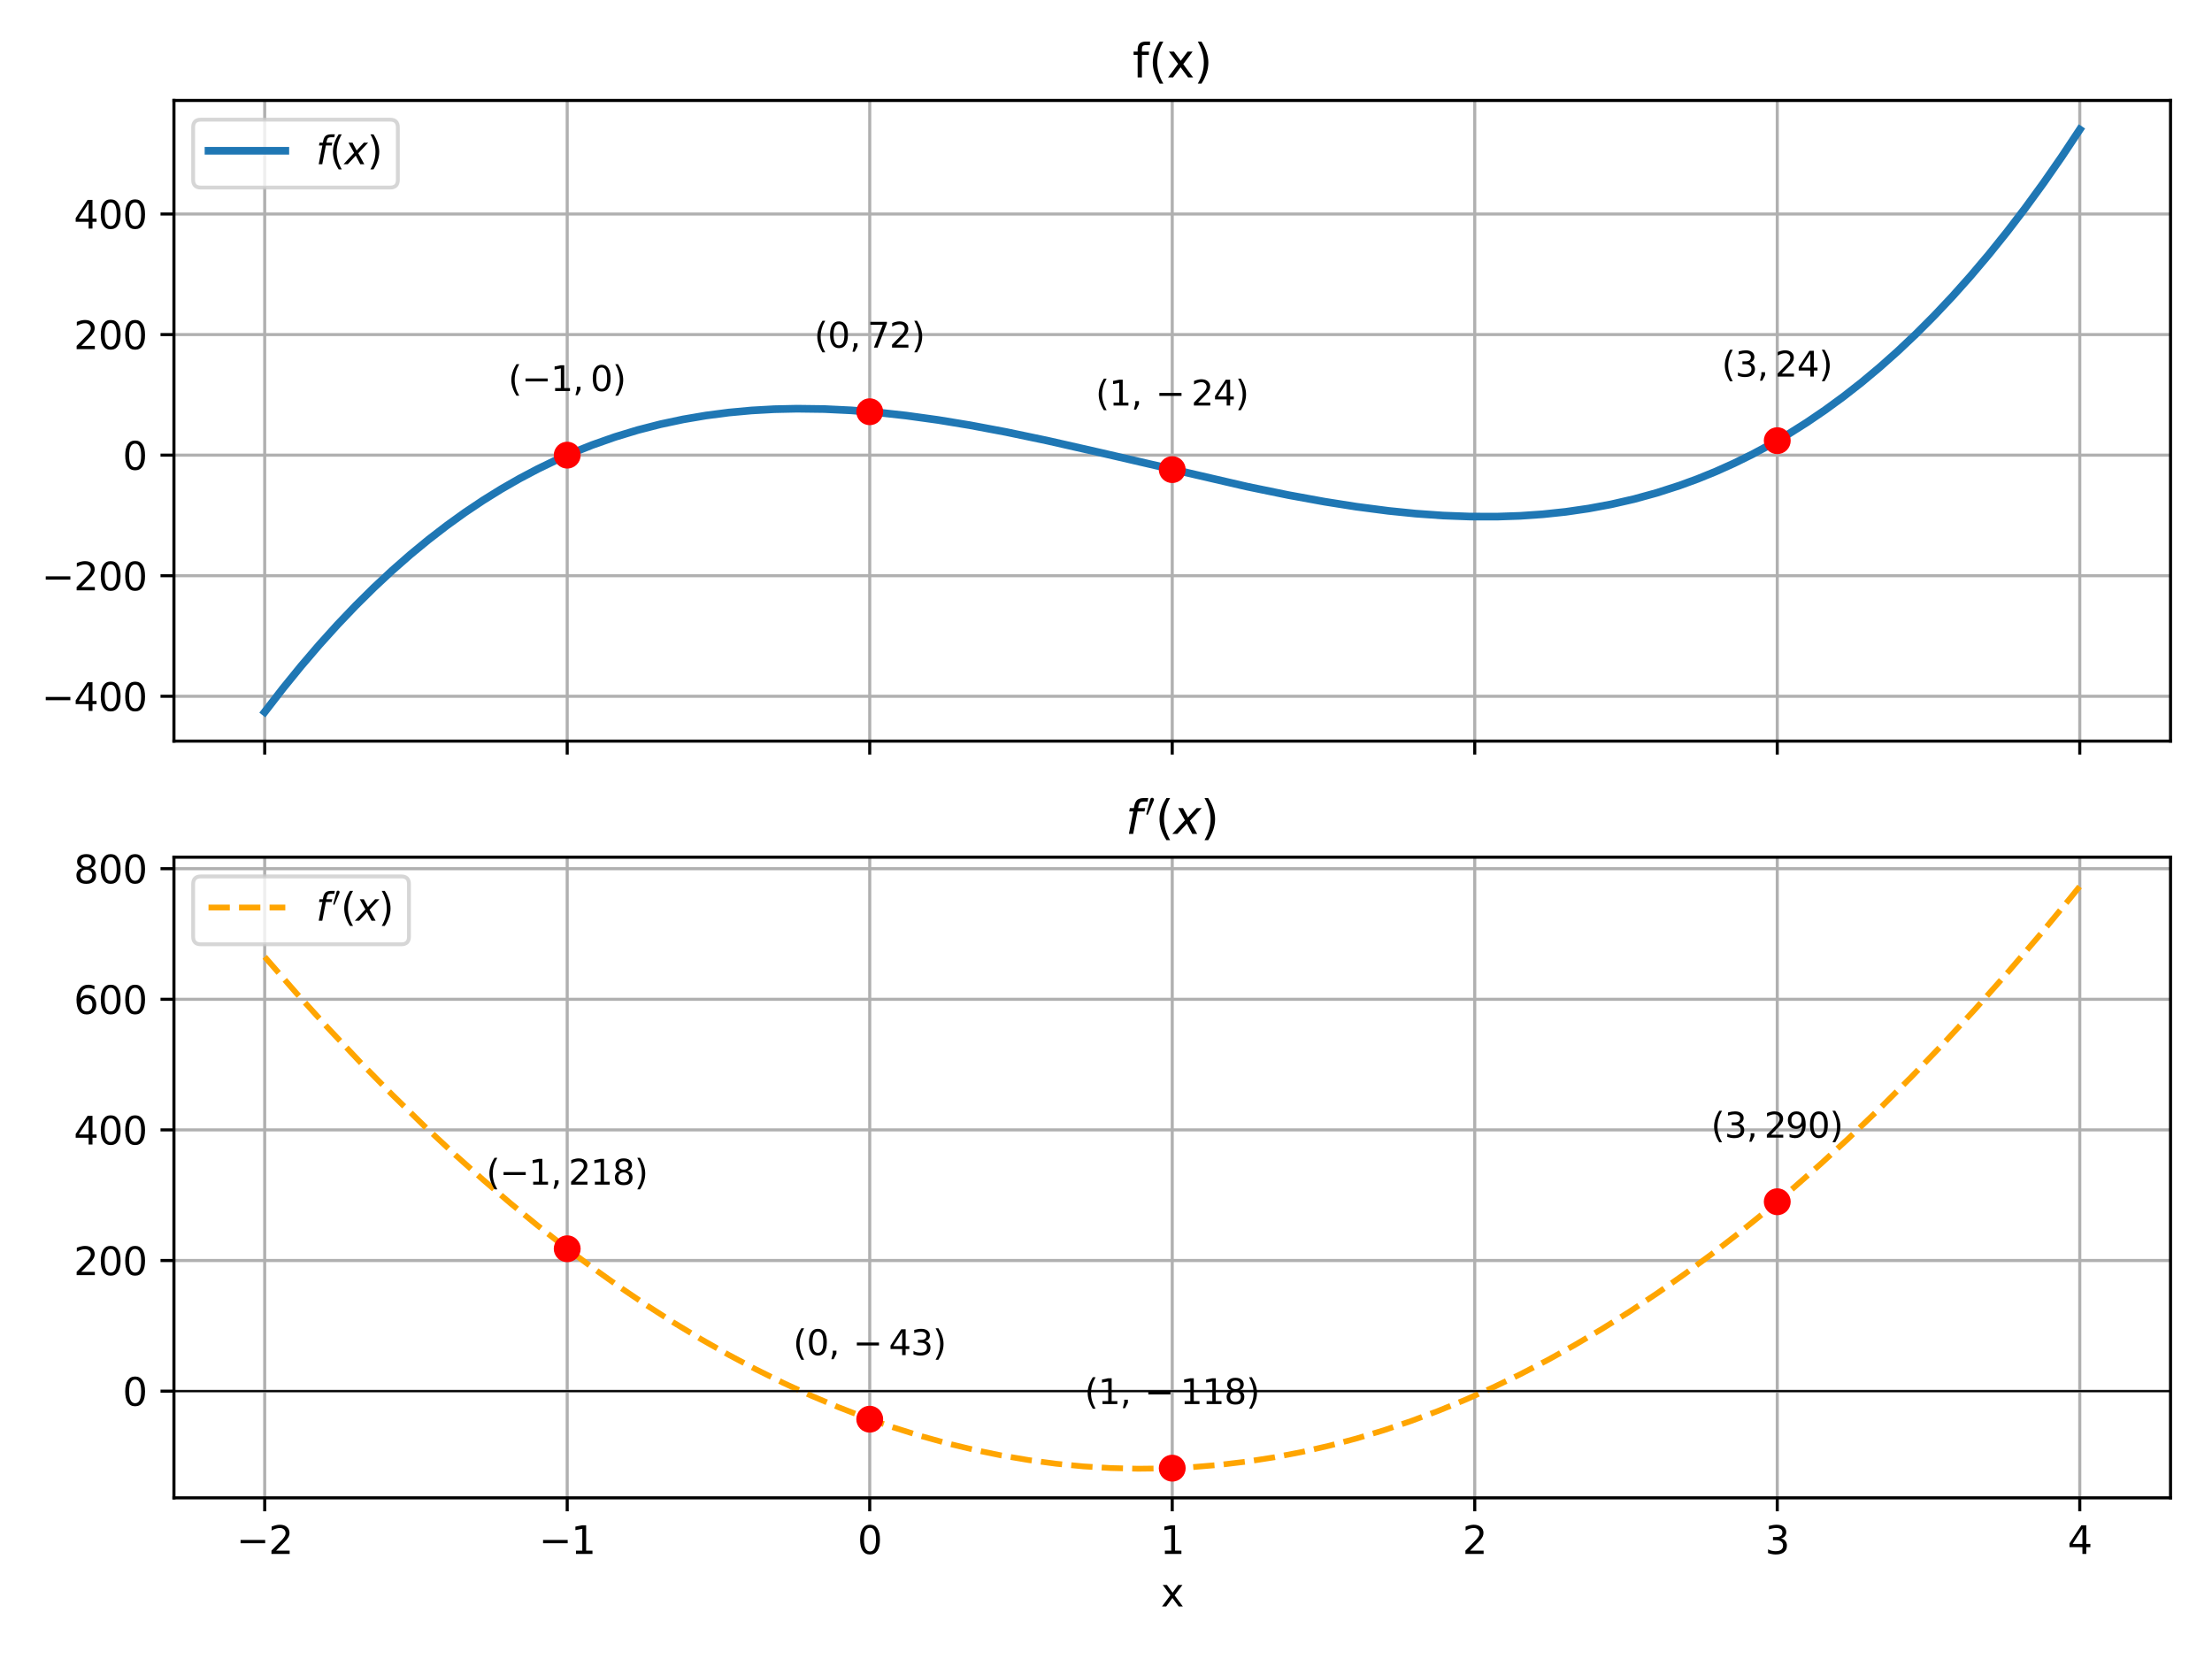 <?xml version="1.0" encoding="utf-8" standalone="no"?>
<!DOCTYPE svg PUBLIC "-//W3C//DTD SVG 1.1//EN"
  "http://www.w3.org/Graphics/SVG/1.1/DTD/svg11.dtd">
<svg xmlns:xlink="http://www.w3.org/1999/xlink" width="576pt" height="432pt" viewBox="0 0 576 432" xmlns="http://www.w3.org/2000/svg" version="1.1">
 <defs>
  <style type="text/css">*{stroke-linejoin: round; stroke-linecap: butt}</style>
 </defs>
 <g id="figure_1">
  <g id="patch_1">
   <path d="M 0 432 
L 576 432 
L 576 0 
L 0 0 
z
" style="fill: #ffffff"/>
  </g>
  <g id="axes_1">
   <g id="patch_2">
    <path d="M 45.295 192.982 
L 565.2 192.982 
L 565.2 26.16 
L 45.295 26.16 
z
" style="fill: #ffffff"/>
   </g>
   <g id="matplotlib.axis_1">
    <g id="xtick_1">
     <g id="line2d_1">
      <path d="M 68.927 192.982 
L 68.927 26.16 
" clip-path="url(#p174f441ced)" style="fill: none; stroke: #b0b0b0; stroke-width: 0.8; stroke-linecap: square"/>
     </g>
     <g id="line2d_2">
      <defs>
       <path id="m9e6dd90de1" d="M 0 0 
L 0 3.5 
" style="stroke: #000000; stroke-width: 0.8"/>
      </defs>
      <g>
       <use xlink:href="#m9e6dd90de1" x="68.927" y="192.982" style="stroke: #000000; stroke-width: 0.8"/>
      </g>
     </g>
    </g>
    <g id="xtick_2">
     <g id="line2d_3">
      <path d="M 147.701 192.982 
L 147.701 26.16 
" clip-path="url(#p174f441ced)" style="fill: none; stroke: #b0b0b0; stroke-width: 0.8; stroke-linecap: square"/>
     </g>
     <g id="line2d_4">
      <g>
       <use xlink:href="#m9e6dd90de1" x="147.701" y="192.982" style="stroke: #000000; stroke-width: 0.8"/>
      </g>
     </g>
    </g>
    <g id="xtick_3">
     <g id="line2d_5">
      <path d="M 226.474 192.982 
L 226.474 26.16 
" clip-path="url(#p174f441ced)" style="fill: none; stroke: #b0b0b0; stroke-width: 0.8; stroke-linecap: square"/>
     </g>
     <g id="line2d_6">
      <g>
       <use xlink:href="#m9e6dd90de1" x="226.474" y="192.982" style="stroke: #000000; stroke-width: 0.8"/>
      </g>
     </g>
    </g>
    <g id="xtick_4">
     <g id="line2d_7">
      <path d="M 305.248 192.982 
L 305.248 26.16 
" clip-path="url(#p174f441ced)" style="fill: none; stroke: #b0b0b0; stroke-width: 0.8; stroke-linecap: square"/>
     </g>
     <g id="line2d_8">
      <g>
       <use xlink:href="#m9e6dd90de1" x="305.248" y="192.982" style="stroke: #000000; stroke-width: 0.8"/>
      </g>
     </g>
    </g>
    <g id="xtick_5">
     <g id="line2d_9">
      <path d="M 384.021 192.982 
L 384.021 26.16 
" clip-path="url(#p174f441ced)" style="fill: none; stroke: #b0b0b0; stroke-width: 0.8; stroke-linecap: square"/>
     </g>
     <g id="line2d_10">
      <g>
       <use xlink:href="#m9e6dd90de1" x="384.021" y="192.982" style="stroke: #000000; stroke-width: 0.8"/>
      </g>
     </g>
    </g>
    <g id="xtick_6">
     <g id="line2d_11">
      <path d="M 462.794 192.982 
L 462.794 26.16 
" clip-path="url(#p174f441ced)" style="fill: none; stroke: #b0b0b0; stroke-width: 0.8; stroke-linecap: square"/>
     </g>
     <g id="line2d_12">
      <g>
       <use xlink:href="#m9e6dd90de1" x="462.794" y="192.982" style="stroke: #000000; stroke-width: 0.8"/>
      </g>
     </g>
    </g>
    <g id="xtick_7">
     <g id="line2d_13">
      <path d="M 541.568 192.982 
L 541.568 26.16 
" clip-path="url(#p174f441ced)" style="fill: none; stroke: #b0b0b0; stroke-width: 0.8; stroke-linecap: square"/>
     </g>
     <g id="line2d_14">
      <g>
       <use xlink:href="#m9e6dd90de1" x="541.568" y="192.982" style="stroke: #000000; stroke-width: 0.8"/>
      </g>
     </g>
    </g>
   </g>
   <g id="matplotlib.axis_2">
    <g id="ytick_1">
     <g id="line2d_15">
      <path d="M 45.295 181.317 
L 565.2 181.317 
" clip-path="url(#p174f441ced)" style="fill: none; stroke: #b0b0b0; stroke-width: 0.8; stroke-linecap: square"/>
     </g>
     <g id="line2d_16">
      <defs>
       <path id="md8b1818f7b" d="M 0 0 
L -3.5 0 
" style="stroke: #000000; stroke-width: 0.8"/>
      </defs>
      <g>
       <use xlink:href="#md8b1818f7b" x="45.295" y="181.317" style="stroke: #000000; stroke-width: 0.8"/>
      </g>
     </g>
     <g id="text_1">
      <!-- −400 -->
      <g transform="translate(10.828 185.117) scale(0.1 -0.1)">
       <defs>
        <path id="DejaVuSans-2212" d="M 678 2272 
L 4684 2272 
L 4684 1741 
L 678 1741 
L 678 2272 
z
" transform="scale(0.016)"/>
        <path id="DejaVuSans-34" d="M 2419 4116 
L 825 1625 
L 2419 1625 
L 2419 4116 
z
M 2253 4666 
L 3047 4666 
L 3047 1625 
L 3713 1625 
L 3713 1100 
L 3047 1100 
L 3047 0 
L 2419 0 
L 2419 1100 
L 313 1100 
L 313 1709 
L 2253 4666 
z
" transform="scale(0.016)"/>
        <path id="DejaVuSans-30" d="M 2034 4250 
Q 1547 4250 1301 3770 
Q 1056 3291 1056 2328 
Q 1056 1369 1301 889 
Q 1547 409 2034 409 
Q 2525 409 2770 889 
Q 3016 1369 3016 2328 
Q 3016 3291 2770 3770 
Q 2525 4250 2034 4250 
z
M 2034 4750 
Q 2819 4750 3233 4129 
Q 3647 3509 3647 2328 
Q 3647 1150 3233 529 
Q 2819 -91 2034 -91 
Q 1250 -91 836 529 
Q 422 1150 422 2328 
Q 422 3509 836 4129 
Q 1250 4750 2034 4750 
z
" transform="scale(0.016)"/>
       </defs>
       <use xlink:href="#DejaVuSans-2212"/>
       <use xlink:href="#DejaVuSans-34" x="83.789"/>
       <use xlink:href="#DejaVuSans-30" x="147.412"/>
       <use xlink:href="#DejaVuSans-30" x="211.035"/>
      </g>
     </g>
    </g>
    <g id="ytick_2">
     <g id="line2d_17">
      <path d="M 45.295 149.918 
L 565.2 149.918 
" clip-path="url(#p174f441ced)" style="fill: none; stroke: #b0b0b0; stroke-width: 0.8; stroke-linecap: square"/>
     </g>
     <g id="line2d_18">
      <g>
       <use xlink:href="#md8b1818f7b" x="45.295" y="149.918" style="stroke: #000000; stroke-width: 0.8"/>
      </g>
     </g>
     <g id="text_2">
      <!-- −200 -->
      <g transform="translate(10.828 153.718) scale(0.1 -0.1)">
       <defs>
        <path id="DejaVuSans-32" d="M 1228 531 
L 3431 531 
L 3431 0 
L 469 0 
L 469 531 
Q 828 903 1448 1529 
Q 2069 2156 2228 2338 
Q 2531 2678 2651 2914 
Q 2772 3150 2772 3378 
Q 2772 3750 2511 3984 
Q 2250 4219 1831 4219 
Q 1534 4219 1204 4116 
Q 875 4013 500 3803 
L 500 4441 
Q 881 4594 1212 4672 
Q 1544 4750 1819 4750 
Q 2544 4750 2975 4387 
Q 3406 4025 3406 3419 
Q 3406 3131 3298 2873 
Q 3191 2616 2906 2266 
Q 2828 2175 2409 1742 
Q 1991 1309 1228 531 
z
" transform="scale(0.016)"/>
       </defs>
       <use xlink:href="#DejaVuSans-2212"/>
       <use xlink:href="#DejaVuSans-32" x="83.789"/>
       <use xlink:href="#DejaVuSans-30" x="147.412"/>
       <use xlink:href="#DejaVuSans-30" x="211.035"/>
      </g>
     </g>
    </g>
    <g id="ytick_3">
     <g id="line2d_19">
      <path d="M 45.295 118.52 
L 565.2 118.52 
" clip-path="url(#p174f441ced)" style="fill: none; stroke: #b0b0b0; stroke-width: 0.8; stroke-linecap: square"/>
     </g>
     <g id="line2d_20">
      <g>
       <use xlink:href="#md8b1818f7b" x="45.295" y="118.52" style="stroke: #000000; stroke-width: 0.8"/>
      </g>
     </g>
     <g id="text_3">
      <!-- 0 -->
      <g transform="translate(31.933 122.319) scale(0.1 -0.1)">
       <use xlink:href="#DejaVuSans-30"/>
      </g>
     </g>
    </g>
    <g id="ytick_4">
     <g id="line2d_21">
      <path d="M 45.295 87.121 
L 565.2 87.121 
" clip-path="url(#p174f441ced)" style="fill: none; stroke: #b0b0b0; stroke-width: 0.8; stroke-linecap: square"/>
     </g>
     <g id="line2d_22">
      <g>
       <use xlink:href="#md8b1818f7b" x="45.295" y="87.121" style="stroke: #000000; stroke-width: 0.8"/>
      </g>
     </g>
     <g id="text_4">
      <!-- 200 -->
      <g transform="translate(19.207 90.92) scale(0.1 -0.1)">
       <use xlink:href="#DejaVuSans-32"/>
       <use xlink:href="#DejaVuSans-30" x="63.623"/>
       <use xlink:href="#DejaVuSans-30" x="127.246"/>
      </g>
     </g>
    </g>
    <g id="ytick_5">
     <g id="line2d_23">
      <path d="M 45.295 55.722 
L 565.2 55.722 
" clip-path="url(#p174f441ced)" style="fill: none; stroke: #b0b0b0; stroke-width: 0.8; stroke-linecap: square"/>
     </g>
     <g id="line2d_24">
      <g>
       <use xlink:href="#md8b1818f7b" x="45.295" y="55.722" style="stroke: #000000; stroke-width: 0.8"/>
      </g>
     </g>
     <g id="text_5">
      <!-- 400 -->
      <g transform="translate(19.207 59.521) scale(0.1 -0.1)">
       <use xlink:href="#DejaVuSans-34"/>
       <use xlink:href="#DejaVuSans-30" x="63.623"/>
       <use xlink:href="#DejaVuSans-30" x="127.246"/>
      </g>
     </g>
    </g>
   </g>
   <g id="line2d_25">
    <path d="M 68.927 185.399 
L 73.665 179.272 
L 78.404 173.445 
L 83.142 167.912 
L 87.88 162.666 
L 92.618 157.702 
L 97.357 153.013 
L 102.095 148.592 
L 106.833 144.434 
L 111.571 140.532 
L 116.31 136.879 
L 121.048 133.469 
L 125.786 130.296 
L 130.524 127.354 
L 135.263 124.636 
L 140.001 122.135 
L 144.739 119.846 
L 149.477 117.762 
L 154.216 115.876 
L 160.138 113.789 
L 166.061 111.99 
L 171.984 110.467 
L 177.907 109.207 
L 183.83 108.198 
L 189.753 107.428 
L 195.675 106.883 
L 201.598 106.553 
L 207.521 106.423 
L 214.628 106.516 
L 221.736 106.859 
L 228.843 107.431 
L 235.951 108.211 
L 244.242 109.354 
L 252.534 110.717 
L 262.011 112.499 
L 272.672 114.729 
L 286.887 117.954 
L 324.793 126.723 
L 335.454 128.909 
L 344.93 130.639 
L 353.222 131.946 
L 361.514 133.025 
L 368.622 133.743 
L 375.729 134.246 
L 382.836 134.513 
L 389.944 134.523 
L 395.867 134.32 
L 401.789 133.91 
L 407.712 133.283 
L 413.635 132.424 
L 419.558 131.323 
L 425.481 129.966 
L 431.404 128.341 
L 437.326 126.436 
L 442.065 124.702 
L 446.803 122.773 
L 451.541 120.645 
L 456.279 118.311 
L 461.018 115.763 
L 465.756 112.997 
L 470.494 110.005 
L 475.232 106.781 
L 479.971 103.319 
L 484.709 99.612 
L 489.447 95.654 
L 494.185 91.44 
L 498.924 86.961 
L 503.662 82.213 
L 508.4 77.188 
L 513.138 71.88 
L 517.877 66.284 
L 522.615 60.392 
L 527.353 54.198 
L 532.091 47.696 
L 536.83 40.88 
L 541.568 33.743 
L 541.568 33.743 
" clip-path="url(#p174f441ced)" style="fill: none; stroke: #1f77b4; stroke-width: 2; stroke-linecap: square"/>
   </g>
   <g id="patch_3">
    <path d="M 45.295 192.982 
L 45.295 26.16 
" style="fill: none; stroke: #000000; stroke-width: 0.8; stroke-linejoin: miter; stroke-linecap: square"/>
   </g>
   <g id="patch_4">
    <path d="M 565.2 192.982 
L 565.2 26.16 
" style="fill: none; stroke: #000000; stroke-width: 0.8; stroke-linejoin: miter; stroke-linecap: square"/>
   </g>
   <g id="patch_5">
    <path d="M 45.295 192.982 
L 565.2 192.982 
" style="fill: none; stroke: #000000; stroke-width: 0.8; stroke-linejoin: miter; stroke-linecap: square"/>
   </g>
   <g id="patch_6">
    <path d="M 45.295 26.16 
L 565.2 26.16 
" style="fill: none; stroke: #000000; stroke-width: 0.8; stroke-linejoin: miter; stroke-linecap: square"/>
   </g>
   <g id="text_6">
    <!-- $(0, 72)$ -->
    <g transform="translate(212.029 90.534) scale(0.09 -0.09)">
     <defs>
      <path id="DejaVuSans-28" d="M 1984 4856 
Q 1566 4138 1362 3434 
Q 1159 2731 1159 2009 
Q 1159 1288 1364 580 
Q 1569 -128 1984 -844 
L 1484 -844 
Q 1016 -109 783 600 
Q 550 1309 550 2009 
Q 550 2706 781 3412 
Q 1013 4119 1484 4856 
L 1984 4856 
z
" transform="scale(0.016)"/>
      <path id="DejaVuSans-2c" d="M 750 794 
L 1409 794 
L 1409 256 
L 897 -744 
L 494 -744 
L 750 256 
L 750 794 
z
" transform="scale(0.016)"/>
      <path id="DejaVuSans-37" d="M 525 4666 
L 3525 4666 
L 3525 4397 
L 1831 0 
L 1172 0 
L 2766 4134 
L 525 4134 
L 525 4666 
z
" transform="scale(0.016)"/>
      <path id="DejaVuSans-29" d="M 513 4856 
L 1013 4856 
Q 1481 4119 1714 3412 
Q 1947 2706 1947 2009 
Q 1947 1309 1714 600 
Q 1481 -109 1013 -844 
L 513 -844 
Q 928 -128 1133 580 
Q 1338 1288 1338 2009 
Q 1338 2731 1133 3434 
Q 928 4138 513 4856 
z
" transform="scale(0.016)"/>
     </defs>
     <use xlink:href="#DejaVuSans-28" transform="translate(0 0.125)"/>
     <use xlink:href="#DejaVuSans-30" transform="translate(39.014 0.125)"/>
     <use xlink:href="#DejaVuSans-2c" transform="translate(102.637 0.125)"/>
     <use xlink:href="#DejaVuSans-37" transform="translate(153.906 0.125)"/>
     <use xlink:href="#DejaVuSans-32" transform="translate(217.529 0.125)"/>
     <use xlink:href="#DejaVuSans-29" transform="translate(281.152 0.125)"/>
    </g>
   </g>
   <g id="text_7">
    <!-- $(1, -24)$ -->
    <g transform="translate(285.312 105.605) scale(0.09 -0.09)">
     <defs>
      <path id="DejaVuSans-31" d="M 794 531 
L 1825 531 
L 1825 4091 
L 703 3866 
L 703 4441 
L 1819 4666 
L 2450 4666 
L 2450 531 
L 3481 531 
L 3481 0 
L 794 0 
L 794 531 
z
" transform="scale(0.016)"/>
     </defs>
     <use xlink:href="#DejaVuSans-28" transform="translate(0 0.125)"/>
     <use xlink:href="#DejaVuSans-31" transform="translate(39.014 0.125)"/>
     <use xlink:href="#DejaVuSans-2c" transform="translate(102.637 0.125)"/>
     <use xlink:href="#DejaVuSans-2212" transform="translate(173.389 0.125)"/>
     <use xlink:href="#DejaVuSans-32" transform="translate(276.66 0.125)"/>
     <use xlink:href="#DejaVuSans-34" transform="translate(340.283 0.125)"/>
     <use xlink:href="#DejaVuSans-29" transform="translate(403.906 0.125)"/>
    </g>
   </g>
   <g id="text_8">
    <!-- $(3, 24)$ -->
    <g transform="translate(448.349 98.07) scale(0.09 -0.09)">
     <defs>
      <path id="DejaVuSans-33" d="M 2597 2516 
Q 3050 2419 3304 2112 
Q 3559 1806 3559 1356 
Q 3559 666 3084 287 
Q 2609 -91 1734 -91 
Q 1441 -91 1130 -33 
Q 819 25 488 141 
L 488 750 
Q 750 597 1062 519 
Q 1375 441 1716 441 
Q 2309 441 2620 675 
Q 2931 909 2931 1356 
Q 2931 1769 2642 2001 
Q 2353 2234 1838 2234 
L 1294 2234 
L 1294 2753 
L 1863 2753 
Q 2328 2753 2575 2939 
Q 2822 3125 2822 3475 
Q 2822 3834 2567 4026 
Q 2313 4219 1838 4219 
Q 1578 4219 1281 4162 
Q 984 4106 628 3988 
L 628 4550 
Q 988 4650 1302 4700 
Q 1616 4750 1894 4750 
Q 2613 4750 3031 4423 
Q 3450 4097 3450 3541 
Q 3450 3153 3228 2886 
Q 3006 2619 2597 2516 
z
" transform="scale(0.016)"/>
     </defs>
     <use xlink:href="#DejaVuSans-28" transform="translate(0 0.125)"/>
     <use xlink:href="#DejaVuSans-33" transform="translate(39.014 0.125)"/>
     <use xlink:href="#DejaVuSans-2c" transform="translate(102.637 0.125)"/>
     <use xlink:href="#DejaVuSans-32" transform="translate(153.906 0.125)"/>
     <use xlink:href="#DejaVuSans-34" transform="translate(217.529 0.125)"/>
     <use xlink:href="#DejaVuSans-29" transform="translate(281.152 0.125)"/>
    </g>
   </g>
   <g id="text_9">
    <!-- $(-1, 0)$ -->
    <g transform="translate(132.356 101.837) scale(0.09 -0.09)">
     <use xlink:href="#DejaVuSans-28" transform="translate(0 0.125)"/>
     <use xlink:href="#DejaVuSans-2212" transform="translate(39.014 0.125)"/>
     <use xlink:href="#DejaVuSans-31" transform="translate(122.803 0.125)"/>
     <use xlink:href="#DejaVuSans-2c" transform="translate(186.426 0.125)"/>
     <use xlink:href="#DejaVuSans-30" transform="translate(237.695 0.125)"/>
     <use xlink:href="#DejaVuSans-29" transform="translate(301.318 0.125)"/>
    </g>
   </g>
   <g id="text_10">
    <!-- f(x) -->
    <g transform="translate(294.902 20.16) scale(0.12 -0.12)">
     <defs>
      <path id="DejaVuSans-66" d="M 2375 4863 
L 2375 4384 
L 1825 4384 
Q 1516 4384 1395 4259 
Q 1275 4134 1275 3809 
L 1275 3500 
L 2222 3500 
L 2222 3053 
L 1275 3053 
L 1275 0 
L 697 0 
L 697 3053 
L 147 3053 
L 147 3500 
L 697 3500 
L 697 3744 
Q 697 4328 969 4595 
Q 1241 4863 1831 4863 
L 2375 4863 
z
" transform="scale(0.016)"/>
      <path id="DejaVuSans-78" d="M 3513 3500 
L 2247 1797 
L 3578 0 
L 2900 0 
L 1881 1375 
L 863 0 
L 184 0 
L 1544 1831 
L 300 3500 
L 978 3500 
L 1906 2253 
L 2834 3500 
L 3513 3500 
z
" transform="scale(0.016)"/>
     </defs>
     <use xlink:href="#DejaVuSans-66"/>
     <use xlink:href="#DejaVuSans-28" x="35.205"/>
     <use xlink:href="#DejaVuSans-78" x="74.219"/>
     <use xlink:href="#DejaVuSans-29" x="133.398"/>
    </g>
   </g>
   <g id="PathCollection_1">
    <defs>
     <path id="mac1523da70" d="M 0 3 
C 0.796 3 1.559 2.684 2.121 2.121 
C 2.684 1.559 3 0.796 3 0 
C 3 -0.796 2.684 -1.559 2.121 -2.121 
C 1.559 -2.684 0.796 -3 0 -3 
C -0.796 -3 -1.559 -2.684 -2.121 -2.121 
C -2.684 -1.559 -3 -0.796 -3 0 
C -3 0.796 -2.684 1.559 -2.121 2.121 
C -1.559 2.684 -0.796 3 0 3 
z
" style="stroke: #ff0000"/>
    </defs>
    <g clip-path="url(#p174f441ced)">
     <use xlink:href="#mac1523da70" x="226.474" y="107.216" style="fill: #ff0000; stroke: #ff0000"/>
     <use xlink:href="#mac1523da70" x="305.248" y="122.288" style="fill: #ff0000; stroke: #ff0000"/>
     <use xlink:href="#mac1523da70" x="462.794" y="114.752" style="fill: #ff0000; stroke: #ff0000"/>
     <use xlink:href="#mac1523da70" x="147.701" y="118.52" style="fill: #ff0000; stroke: #ff0000"/>
    </g>
   </g>
   <g id="legend_1">
    <g id="patch_7">
     <path d="M 52.295 48.838 
L 101.595 48.838 
Q 103.595 48.838 103.595 46.838 
L 103.595 33.16 
Q 103.595 31.16 101.595 31.16 
L 52.295 31.16 
Q 50.295 31.16 50.295 33.16 
L 50.295 46.838 
Q 50.295 48.838 52.295 48.838 
z
" style="fill: #ffffff; opacity: 0.8; stroke: #cccccc; stroke-linejoin: miter"/>
    </g>
    <g id="line2d_26">
     <path d="M 54.295 39.258 
L 64.295 39.258 
L 74.295 39.258 
" style="fill: none; stroke: #1f77b4; stroke-width: 2; stroke-linecap: square"/>
    </g>
    <g id="text_11">
     <!-- $f(x)$ -->
     <g transform="translate(82.295 42.758) scale(0.1 -0.1)">
      <defs>
       <path id="DejaVuSans-Oblique-66" d="M 3059 4863 
L 2969 4384 
L 2419 4384 
Q 2106 4384 1964 4261 
Q 1822 4138 1753 3809 
L 1691 3500 
L 2638 3500 
L 2553 3053 
L 1606 3053 
L 1013 0 
L 434 0 
L 1031 3053 
L 481 3053 
L 563 3500 
L 1113 3500 
L 1159 3744 
Q 1278 4363 1576 4613 
Q 1875 4863 2516 4863 
L 3059 4863 
z
" transform="scale(0.016)"/>
       <path id="DejaVuSans-Oblique-78" d="M 3841 3500 
L 2234 1784 
L 3219 0 
L 2559 0 
L 1819 1388 
L 531 0 
L -166 0 
L 1556 1844 
L 641 3500 
L 1300 3500 
L 1972 2234 
L 3144 3500 
L 3841 3500 
z
" transform="scale(0.016)"/>
      </defs>
      <use xlink:href="#DejaVuSans-Oblique-66" transform="translate(0 0.016)"/>
      <use xlink:href="#DejaVuSans-28" transform="translate(35.205 0.016)"/>
      <use xlink:href="#DejaVuSans-Oblique-78" transform="translate(74.219 0.016)"/>
      <use xlink:href="#DejaVuSans-29" transform="translate(133.398 0.016)"/>
     </g>
    </g>
   </g>
  </g>
  <g id="axes_2">
   <g id="patch_8">
    <path d="M 45.295 390.04 
L 565.2 390.04 
L 565.2 223.218 
L 45.295 223.218 
z
" style="fill: #ffffff"/>
   </g>
   <g id="matplotlib.axis_3">
    <g id="xtick_8">
     <g id="line2d_27">
      <path d="M 68.927 390.04 
L 68.927 223.218 
" clip-path="url(#p2d8cee8483)" style="fill: none; stroke: #b0b0b0; stroke-width: 0.8; stroke-linecap: square"/>
     </g>
     <g id="line2d_28">
      <g>
       <use xlink:href="#m9e6dd90de1" x="68.927" y="390.04" style="stroke: #000000; stroke-width: 0.8"/>
      </g>
     </g>
     <g id="text_12">
      <!-- −2 -->
      <g transform="translate(61.556 404.638) scale(0.1 -0.1)">
       <use xlink:href="#DejaVuSans-2212"/>
       <use xlink:href="#DejaVuSans-32" x="83.789"/>
      </g>
     </g>
    </g>
    <g id="xtick_9">
     <g id="line2d_29">
      <path d="M 147.701 390.04 
L 147.701 223.218 
" clip-path="url(#p2d8cee8483)" style="fill: none; stroke: #b0b0b0; stroke-width: 0.8; stroke-linecap: square"/>
     </g>
     <g id="line2d_30">
      <g>
       <use xlink:href="#m9e6dd90de1" x="147.701" y="390.04" style="stroke: #000000; stroke-width: 0.8"/>
      </g>
     </g>
     <g id="text_13">
      <!-- −1 -->
      <g transform="translate(140.329 404.638) scale(0.1 -0.1)">
       <use xlink:href="#DejaVuSans-2212"/>
       <use xlink:href="#DejaVuSans-31" x="83.789"/>
      </g>
     </g>
    </g>
    <g id="xtick_10">
     <g id="line2d_31">
      <path d="M 226.474 390.04 
L 226.474 223.218 
" clip-path="url(#p2d8cee8483)" style="fill: none; stroke: #b0b0b0; stroke-width: 0.8; stroke-linecap: square"/>
     </g>
     <g id="line2d_32">
      <g>
       <use xlink:href="#m9e6dd90de1" x="226.474" y="390.04" style="stroke: #000000; stroke-width: 0.8"/>
      </g>
     </g>
     <g id="text_14">
      <!-- 0 -->
      <g transform="translate(223.293 404.638) scale(0.1 -0.1)">
       <use xlink:href="#DejaVuSans-30"/>
      </g>
     </g>
    </g>
    <g id="xtick_11">
     <g id="line2d_33">
      <path d="M 305.248 390.04 
L 305.248 223.218 
" clip-path="url(#p2d8cee8483)" style="fill: none; stroke: #b0b0b0; stroke-width: 0.8; stroke-linecap: square"/>
     </g>
     <g id="line2d_34">
      <g>
       <use xlink:href="#m9e6dd90de1" x="305.248" y="390.04" style="stroke: #000000; stroke-width: 0.8"/>
      </g>
     </g>
     <g id="text_15">
      <!-- 1 -->
      <g transform="translate(302.066 404.638) scale(0.1 -0.1)">
       <use xlink:href="#DejaVuSans-31"/>
      </g>
     </g>
    </g>
    <g id="xtick_12">
     <g id="line2d_35">
      <path d="M 384.021 390.04 
L 384.021 223.218 
" clip-path="url(#p2d8cee8483)" style="fill: none; stroke: #b0b0b0; stroke-width: 0.8; stroke-linecap: square"/>
     </g>
     <g id="line2d_36">
      <g>
       <use xlink:href="#m9e6dd90de1" x="384.021" y="390.04" style="stroke: #000000; stroke-width: 0.8"/>
      </g>
     </g>
     <g id="text_16">
      <!-- 2 -->
      <g transform="translate(380.84 404.638) scale(0.1 -0.1)">
       <use xlink:href="#DejaVuSans-32"/>
      </g>
     </g>
    </g>
    <g id="xtick_13">
     <g id="line2d_37">
      <path d="M 462.794 390.04 
L 462.794 223.218 
" clip-path="url(#p2d8cee8483)" style="fill: none; stroke: #b0b0b0; stroke-width: 0.8; stroke-linecap: square"/>
     </g>
     <g id="line2d_38">
      <g>
       <use xlink:href="#m9e6dd90de1" x="462.794" y="390.04" style="stroke: #000000; stroke-width: 0.8"/>
      </g>
     </g>
     <g id="text_17">
      <!-- 3 -->
      <g transform="translate(459.613 404.638) scale(0.1 -0.1)">
       <use xlink:href="#DejaVuSans-33"/>
      </g>
     </g>
    </g>
    <g id="xtick_14">
     <g id="line2d_39">
      <path d="M 541.568 390.04 
L 541.568 223.218 
" clip-path="url(#p2d8cee8483)" style="fill: none; stroke: #b0b0b0; stroke-width: 0.8; stroke-linecap: square"/>
     </g>
     <g id="line2d_40">
      <g>
       <use xlink:href="#m9e6dd90de1" x="541.568" y="390.04" style="stroke: #000000; stroke-width: 0.8"/>
      </g>
     </g>
     <g id="text_18">
      <!-- 4 -->
      <g transform="translate(538.387 404.638) scale(0.1 -0.1)">
       <use xlink:href="#DejaVuSans-34"/>
      </g>
     </g>
    </g>
    <g id="text_19">
     <!-- x -->
     <g transform="translate(302.288 418.317) scale(0.1 -0.1)">
      <use xlink:href="#DejaVuSans-78"/>
     </g>
    </g>
   </g>
   <g id="matplotlib.axis_4">
    <g id="ytick_6">
     <g id="line2d_41">
      <path d="M 45.295 362.244 
L 565.2 362.244 
" clip-path="url(#p2d8cee8483)" style="fill: none; stroke: #b0b0b0; stroke-width: 0.8; stroke-linecap: square"/>
     </g>
     <g id="line2d_42">
      <g>
       <use xlink:href="#md8b1818f7b" x="45.295" y="362.244" style="stroke: #000000; stroke-width: 0.8"/>
      </g>
     </g>
     <g id="text_20">
      <!-- 0 -->
      <g transform="translate(31.933 366.043) scale(0.1 -0.1)">
       <use xlink:href="#DejaVuSans-30"/>
      </g>
     </g>
    </g>
    <g id="ytick_7">
     <g id="line2d_43">
      <path d="M 45.295 328.235 
L 565.2 328.235 
" clip-path="url(#p2d8cee8483)" style="fill: none; stroke: #b0b0b0; stroke-width: 0.8; stroke-linecap: square"/>
     </g>
     <g id="line2d_44">
      <g>
       <use xlink:href="#md8b1818f7b" x="45.295" y="328.235" style="stroke: #000000; stroke-width: 0.8"/>
      </g>
     </g>
     <g id="text_21">
      <!-- 200 -->
      <g transform="translate(19.207 332.035) scale(0.1 -0.1)">
       <use xlink:href="#DejaVuSans-32"/>
       <use xlink:href="#DejaVuSans-30" x="63.623"/>
       <use xlink:href="#DejaVuSans-30" x="127.246"/>
      </g>
     </g>
    </g>
    <g id="ytick_8">
     <g id="line2d_45">
      <path d="M 45.295 294.227 
L 565.2 294.227 
" clip-path="url(#p2d8cee8483)" style="fill: none; stroke: #b0b0b0; stroke-width: 0.8; stroke-linecap: square"/>
     </g>
     <g id="line2d_46">
      <g>
       <use xlink:href="#md8b1818f7b" x="45.295" y="294.227" style="stroke: #000000; stroke-width: 0.8"/>
      </g>
     </g>
     <g id="text_22">
      <!-- 400 -->
      <g transform="translate(19.207 298.026) scale(0.1 -0.1)">
       <use xlink:href="#DejaVuSans-34"/>
       <use xlink:href="#DejaVuSans-30" x="63.623"/>
       <use xlink:href="#DejaVuSans-30" x="127.246"/>
      </g>
     </g>
    </g>
    <g id="ytick_9">
     <g id="line2d_47">
      <path d="M 45.295 260.218 
L 565.2 260.218 
" clip-path="url(#p2d8cee8483)" style="fill: none; stroke: #b0b0b0; stroke-width: 0.8; stroke-linecap: square"/>
     </g>
     <g id="line2d_48">
      <g>
       <use xlink:href="#md8b1818f7b" x="45.295" y="260.218" style="stroke: #000000; stroke-width: 0.8"/>
      </g>
     </g>
     <g id="text_23">
      <!-- 600 -->
      <g transform="translate(19.207 264.017) scale(0.1 -0.1)">
       <defs>
        <path id="DejaVuSans-36" d="M 2113 2584 
Q 1688 2584 1439 2293 
Q 1191 2003 1191 1497 
Q 1191 994 1439 701 
Q 1688 409 2113 409 
Q 2538 409 2786 701 
Q 3034 994 3034 1497 
Q 3034 2003 2786 2293 
Q 2538 2584 2113 2584 
z
M 3366 4563 
L 3366 3988 
Q 3128 4100 2886 4159 
Q 2644 4219 2406 4219 
Q 1781 4219 1451 3797 
Q 1122 3375 1075 2522 
Q 1259 2794 1537 2939 
Q 1816 3084 2150 3084 
Q 2853 3084 3261 2657 
Q 3669 2231 3669 1497 
Q 3669 778 3244 343 
Q 2819 -91 2113 -91 
Q 1303 -91 875 529 
Q 447 1150 447 2328 
Q 447 3434 972 4092 
Q 1497 4750 2381 4750 
Q 2619 4750 2861 4703 
Q 3103 4656 3366 4563 
z
" transform="scale(0.016)"/>
       </defs>
       <use xlink:href="#DejaVuSans-36"/>
       <use xlink:href="#DejaVuSans-30" x="63.623"/>
       <use xlink:href="#DejaVuSans-30" x="127.246"/>
      </g>
     </g>
    </g>
    <g id="ytick_10">
     <g id="line2d_49">
      <path d="M 45.295 226.21 
L 565.2 226.21 
" clip-path="url(#p2d8cee8483)" style="fill: none; stroke: #b0b0b0; stroke-width: 0.8; stroke-linecap: square"/>
     </g>
     <g id="line2d_50">
      <g>
       <use xlink:href="#md8b1818f7b" x="45.295" y="226.21" style="stroke: #000000; stroke-width: 0.8"/>
      </g>
     </g>
     <g id="text_24">
      <!-- 800 -->
      <g transform="translate(19.207 230.009) scale(0.1 -0.1)">
       <defs>
        <path id="DejaVuSans-38" d="M 2034 2216 
Q 1584 2216 1326 1975 
Q 1069 1734 1069 1313 
Q 1069 891 1326 650 
Q 1584 409 2034 409 
Q 2484 409 2743 651 
Q 3003 894 3003 1313 
Q 3003 1734 2745 1975 
Q 2488 2216 2034 2216 
z
M 1403 2484 
Q 997 2584 770 2862 
Q 544 3141 544 3541 
Q 544 4100 942 4425 
Q 1341 4750 2034 4750 
Q 2731 4750 3128 4425 
Q 3525 4100 3525 3541 
Q 3525 3141 3298 2862 
Q 3072 2584 2669 2484 
Q 3125 2378 3379 2068 
Q 3634 1759 3634 1313 
Q 3634 634 3220 271 
Q 2806 -91 2034 -91 
Q 1263 -91 848 271 
Q 434 634 434 1313 
Q 434 1759 690 2068 
Q 947 2378 1403 2484 
z
M 1172 3481 
Q 1172 3119 1398 2916 
Q 1625 2713 2034 2713 
Q 2441 2713 2670 2916 
Q 2900 3119 2900 3481 
Q 2900 3844 2670 4047 
Q 2441 4250 2034 4250 
Q 1625 4250 1398 4047 
Q 1172 3844 1172 3481 
z
" transform="scale(0.016)"/>
       </defs>
       <use xlink:href="#DejaVuSans-38"/>
       <use xlink:href="#DejaVuSans-30" x="63.623"/>
       <use xlink:href="#DejaVuSans-30" x="127.246"/>
      </g>
     </g>
    </g>
   </g>
   <g id="line2d_51">
    <path d="M 68.927 249.165 
L 77.219 258.656 
L 85.511 267.796 
L 93.803 276.585 
L 102.095 285.024 
L 110.387 293.113 
L 118.679 300.851 
L 125.786 307.205 
L 132.893 313.301 
L 140.001 319.14 
L 147.108 324.721 
L 154.216 330.045 
L 161.323 335.111 
L 168.43 339.92 
L 175.538 344.472 
L 182.645 348.766 
L 189.753 352.802 
L 196.86 356.581 
L 203.967 360.103 
L 211.075 363.367 
L 218.182 366.374 
L 225.289 369.123 
L 232.397 371.614 
L 239.504 373.849 
L 246.612 375.825 
L 253.719 377.545 
L 260.826 379.006 
L 267.934 380.211 
L 275.041 381.157 
L 282.149 381.847 
L 289.256 382.279 
L 296.363 382.453 
L 303.471 382.37 
L 310.578 382.03 
L 317.685 381.432 
L 324.793 380.576 
L 331.9 379.463 
L 339.008 378.093 
L 346.115 376.465 
L 353.222 374.579 
L 360.33 372.437 
L 367.437 370.036 
L 374.544 367.379 
L 381.652 364.463 
L 388.759 361.291 
L 395.867 357.86 
L 402.974 354.173 
L 410.081 350.228 
L 417.189 346.025 
L 424.296 341.565 
L 431.404 336.847 
L 438.511 331.872 
L 445.618 326.64 
L 452.726 321.15 
L 459.833 315.402 
L 466.94 309.397 
L 474.048 303.135 
L 481.155 296.615 
L 489.447 288.683 
L 497.739 280.401 
L 506.031 271.768 
L 514.323 262.785 
L 522.615 253.451 
L 530.907 243.767 
L 539.199 233.732 
L 541.568 230.801 
L 541.568 230.801 
" clip-path="url(#p2d8cee8483)" style="fill: none; stroke-dasharray: 5.55,2.4; stroke-dashoffset: 0; stroke: #ffa500; stroke-width: 1.5"/>
   </g>
   <g id="line2d_52">
    <path d="M 45.295 362.244 
L 565.2 362.244 
" clip-path="url(#p2d8cee8483)" style="fill: none; stroke: #000000; stroke-width: 0.5; stroke-linecap: square"/>
   </g>
   <g id="patch_9">
    <path d="M 45.295 390.04 
L 45.295 223.218 
" style="fill: none; stroke: #000000; stroke-width: 0.8; stroke-linejoin: miter; stroke-linecap: square"/>
   </g>
   <g id="patch_10">
    <path d="M 565.2 390.04 
L 565.2 223.218 
" style="fill: none; stroke: #000000; stroke-width: 0.8; stroke-linejoin: miter; stroke-linecap: square"/>
   </g>
   <g id="patch_11">
    <path d="M 45.295 390.04 
L 565.2 390.04 
" style="fill: none; stroke: #000000; stroke-width: 0.8; stroke-linejoin: miter; stroke-linecap: square"/>
   </g>
   <g id="patch_12">
    <path d="M 45.295 223.218 
L 565.2 223.218 
" style="fill: none; stroke: #000000; stroke-width: 0.8; stroke-linejoin: miter; stroke-linecap: square"/>
   </g>
   <g id="text_25">
    <!-- $(0, -43)$ -->
    <g transform="translate(206.539 352.874) scale(0.09 -0.09)">
     <use xlink:href="#DejaVuSans-28" transform="translate(0 0.125)"/>
     <use xlink:href="#DejaVuSans-30" transform="translate(39.014 0.125)"/>
     <use xlink:href="#DejaVuSans-2c" transform="translate(102.637 0.125)"/>
     <use xlink:href="#DejaVuSans-2212" transform="translate(173.389 0.125)"/>
     <use xlink:href="#DejaVuSans-34" transform="translate(276.66 0.125)"/>
     <use xlink:href="#DejaVuSans-33" transform="translate(340.283 0.125)"/>
     <use xlink:href="#DejaVuSans-29" transform="translate(403.906 0.125)"/>
    </g>
   </g>
   <g id="text_26">
    <!-- $(1, -118)$ -->
    <g transform="translate(282.433 365.627) scale(0.09 -0.09)">
     <use xlink:href="#DejaVuSans-28" transform="translate(0 0.125)"/>
     <use xlink:href="#DejaVuSans-31" transform="translate(39.014 0.125)"/>
     <use xlink:href="#DejaVuSans-2c" transform="translate(102.637 0.125)"/>
     <use xlink:href="#DejaVuSans-2212" transform="translate(173.389 0.125)"/>
     <use xlink:href="#DejaVuSans-31" transform="translate(276.66 0.125)"/>
     <use xlink:href="#DejaVuSans-31" transform="translate(340.283 0.125)"/>
     <use xlink:href="#DejaVuSans-38" transform="translate(403.906 0.125)"/>
     <use xlink:href="#DejaVuSans-29" transform="translate(467.529 0.125)"/>
    </g>
   </g>
   <g id="text_27">
    <!-- $(3, 290)$ -->
    <g transform="translate(445.559 296.249) scale(0.09 -0.09)">
     <defs>
      <path id="DejaVuSans-39" d="M 703 97 
L 703 672 
Q 941 559 1184 500 
Q 1428 441 1663 441 
Q 2288 441 2617 861 
Q 2947 1281 2994 2138 
Q 2813 1869 2534 1725 
Q 2256 1581 1919 1581 
Q 1219 1581 811 2004 
Q 403 2428 403 3163 
Q 403 3881 828 4315 
Q 1253 4750 1959 4750 
Q 2769 4750 3195 4129 
Q 3622 3509 3622 2328 
Q 3622 1225 3098 567 
Q 2575 -91 1691 -91 
Q 1453 -91 1209 -44 
Q 966 3 703 97 
z
M 1959 2075 
Q 2384 2075 2632 2365 
Q 2881 2656 2881 3163 
Q 2881 3666 2632 3958 
Q 2384 4250 1959 4250 
Q 1534 4250 1286 3958 
Q 1038 3666 1038 3163 
Q 1038 2656 1286 2365 
Q 1534 2075 1959 2075 
z
" transform="scale(0.016)"/>
     </defs>
     <use xlink:href="#DejaVuSans-28" transform="translate(0 0.125)"/>
     <use xlink:href="#DejaVuSans-33" transform="translate(39.014 0.125)"/>
     <use xlink:href="#DejaVuSans-2c" transform="translate(102.637 0.125)"/>
     <use xlink:href="#DejaVuSans-32" transform="translate(153.906 0.125)"/>
     <use xlink:href="#DejaVuSans-39" transform="translate(215.779 0.125)"/>
     <use xlink:href="#DejaVuSans-30" transform="translate(279.402 0.125)"/>
     <use xlink:href="#DejaVuSans-29" transform="translate(343.025 0.125)"/>
    </g>
   </g>
   <g id="text_28">
    <!-- $(-1, 218)$ -->
    <g transform="translate(126.641 308.492) scale(0.09 -0.09)">
     <use xlink:href="#DejaVuSans-28" transform="translate(0 0.125)"/>
     <use xlink:href="#DejaVuSans-2212" transform="translate(39.014 0.125)"/>
     <use xlink:href="#DejaVuSans-31" transform="translate(122.803 0.125)"/>
     <use xlink:href="#DejaVuSans-2c" transform="translate(186.426 0.125)"/>
     <use xlink:href="#DejaVuSans-32" transform="translate(237.695 0.125)"/>
     <use xlink:href="#DejaVuSans-31" transform="translate(301.318 0.125)"/>
     <use xlink:href="#DejaVuSans-38" transform="translate(364.941 0.125)"/>
     <use xlink:href="#DejaVuSans-29" transform="translate(428.564 0.125)"/>
    </g>
   </g>
   <g id="text_29">
    <!-- $f'(x)$ -->
    <g transform="translate(293.127 217.218) scale(0.12 -0.12)">
     <defs>
      <path id="Cmsy10-30" d="M 225 347 
Q 184 359 184 409 
L 966 3316 
Q 1003 3434 1093 3506 
Q 1184 3578 1300 3578 
Q 1450 3578 1564 3479 
Q 1678 3381 1678 3231 
Q 1678 3166 1644 3084 
L 488 319 
Q 466 275 428 275 
Q 394 275 320 306 
Q 247 338 225 347 
z
" transform="scale(0.016)"/>
     </defs>
     <use xlink:href="#DejaVuSans-Oblique-66" transform="translate(0 0.584)"/>
     <use xlink:href="#Cmsy10-30" transform="translate(42.653 38.866) scale(0.7)"/>
     <use xlink:href="#DejaVuSans-28" transform="translate(64.63 0.584)"/>
     <use xlink:href="#DejaVuSans-Oblique-78" transform="translate(103.644 0.584)"/>
     <use xlink:href="#DejaVuSans-29" transform="translate(162.824 0.584)"/>
    </g>
   </g>
   <g id="PathCollection_2">
    <g clip-path="url(#p2d8cee8483)">
     <use xlink:href="#mac1523da70" x="226.474" y="369.556" style="fill: #ff0000; stroke: #ff0000"/>
     <use xlink:href="#mac1523da70" x="305.248" y="382.309" style="fill: #ff0000; stroke: #ff0000"/>
     <use xlink:href="#mac1523da70" x="462.794" y="312.932" style="fill: #ff0000; stroke: #ff0000"/>
     <use xlink:href="#mac1523da70" x="147.701" y="325.175" style="fill: #ff0000; stroke: #ff0000"/>
    </g>
   </g>
   <g id="legend_2">
    <g id="patch_13">
     <path d="M 52.295 245.896 
L 104.495 245.896 
Q 106.495 245.896 106.495 243.896 
L 106.495 230.218 
Q 106.495 228.218 104.495 228.218 
L 52.295 228.218 
Q 50.295 228.218 50.295 230.218 
L 50.295 243.896 
Q 50.295 245.896 52.295 245.896 
z
" style="fill: #ffffff; opacity: 0.8; stroke: #cccccc; stroke-linejoin: miter"/>
    </g>
    <g id="line2d_53">
     <path d="M 54.295 236.316 
L 64.295 236.316 
L 74.295 236.316 
" style="fill: none; stroke-dasharray: 5.55,2.4; stroke-dashoffset: 0; stroke: #ffa500; stroke-width: 1.5"/>
    </g>
    <g id="text_30">
     <!-- $f'(x)$ -->
     <g transform="translate(82.295 239.816) scale(0.1 -0.1)">
      <use xlink:href="#DejaVuSans-Oblique-66" transform="translate(0 0.584)"/>
      <use xlink:href="#Cmsy10-30" transform="translate(42.653 38.866) scale(0.7)"/>
      <use xlink:href="#DejaVuSans-28" transform="translate(64.63 0.584)"/>
      <use xlink:href="#DejaVuSans-Oblique-78" transform="translate(103.644 0.584)"/>
      <use xlink:href="#DejaVuSans-29" transform="translate(162.824 0.584)"/>
     </g>
    </g>
   </g>
  </g>
 </g>
 <defs>
  <clipPath id="p174f441ced">
   <rect x="45.295" y="26.16" width="519.905" height="166.822"/>
  </clipPath>
  <clipPath id="p2d8cee8483">
   <rect x="45.295" y="223.218" width="519.905" height="166.822"/>
  </clipPath>
 </defs>
</svg>
